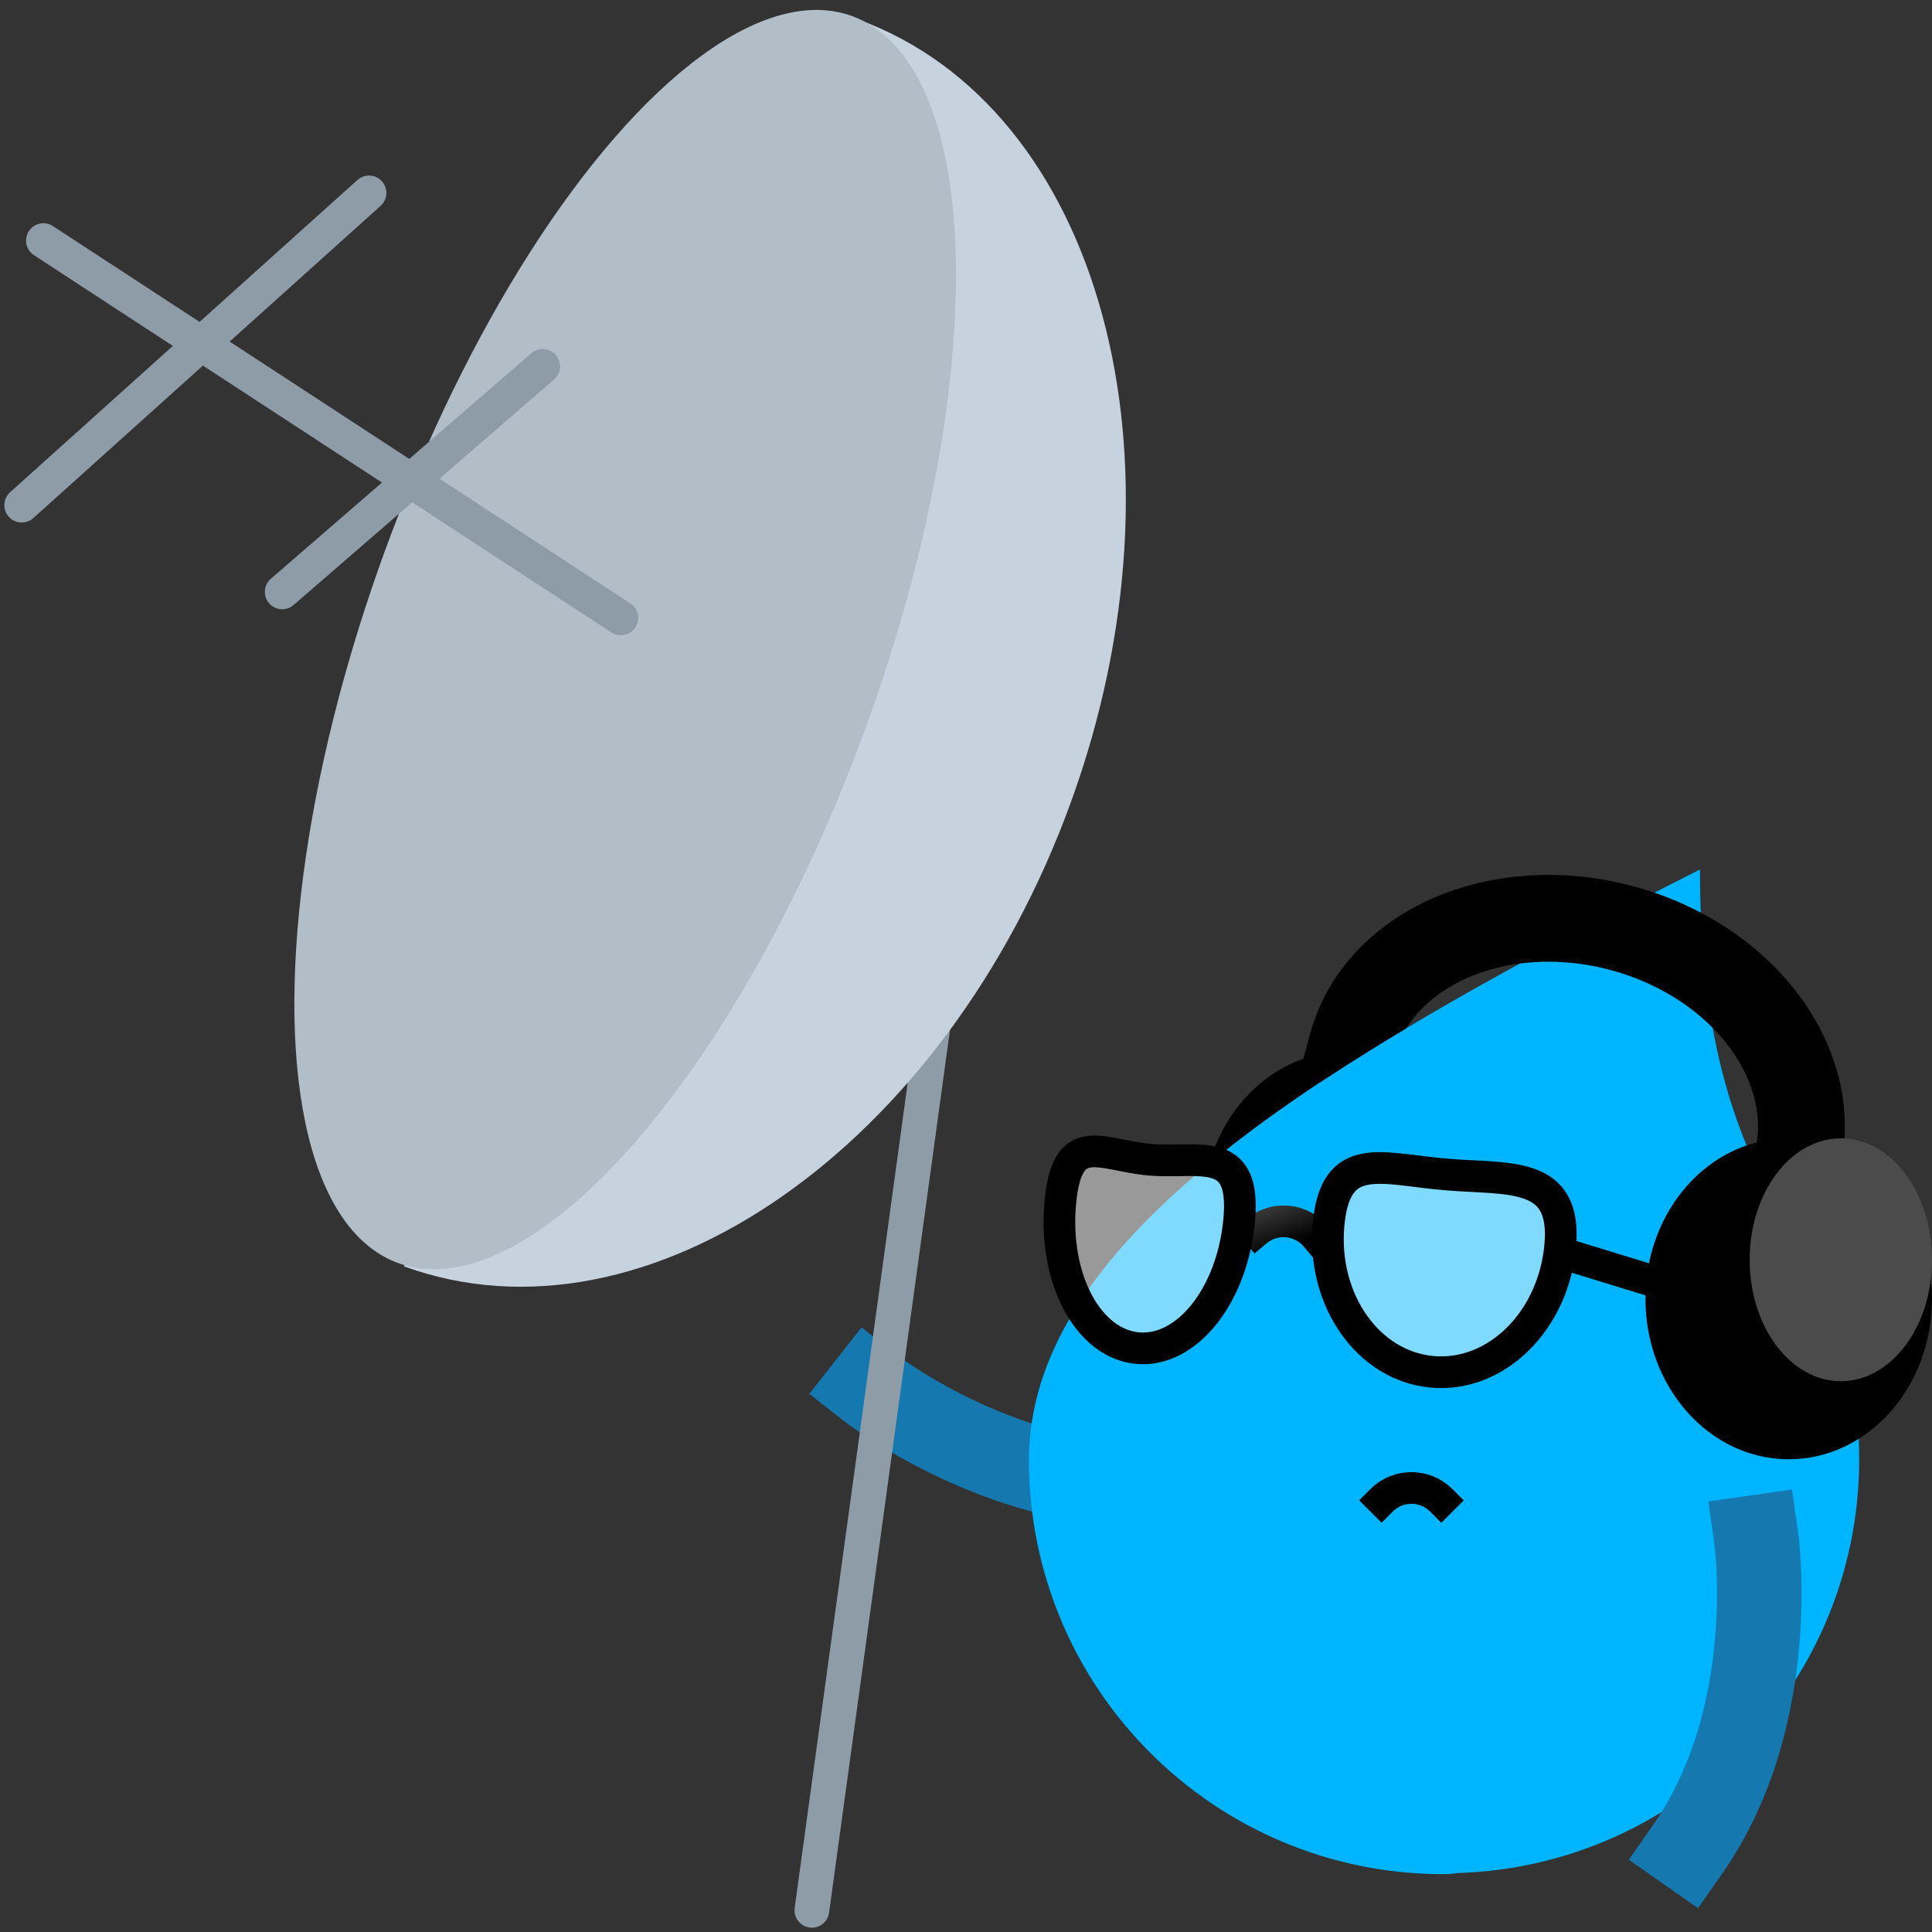 <svg xmlns="http://www.w3.org/2000/svg" width="178" height="178" viewBox="0 0 178 178">
  <rect x="0" y="0" width="178" height="178" fill="#333333" stroke="none"/>
  <defs>
    <linearGradient id="mascot-illustration-04-a" x1="-103.747%" y1="-70.187%" y2="0%">
      <stop offset="0%"/>
      <stop offset="100%"/>
    </linearGradient>
    <linearGradient id="mascot-illustration-04-b" x1="-103.747%" y1="-70.187%" y2="0%">
      <stop offset="0%" stop-color="#747474"/>
      <stop offset="100%"/>
    </linearGradient>
    <linearGradient id="mascot-illustration-04-c" x1="23.162%" x2="50%" y1="0%" y2="50%">
      <stop offset="0%"/>
      <stop offset="100%"/>
    </linearGradient>
  </defs>
  <g fill="none" transform="translate(2 -7)">
    <ellipse cx="122" cy="118.67" fill="#000" rx="13.2" ry="14.784"/>
    <g transform="matrix(-1 0 0 1 169.6 87.105)">
      <g transform="translate(.308)">
        <path stroke="#1579B0" stroke-linecap="square" stroke-linejoin="round" stroke-width="7.788" d="M74.834,38.058 C74.834,38.058 82.627,52.644 78.73,67.23" transform="rotate(80 77.327 52.644)"/>
        <path fill="#00B5FF" d="M38.189,92.481 C59.28,92.481 76.378,75.402 76.378,54.334 C76.378,33.266 47.789,16.782 14.669,0 C14.669,33.266 0,33.266 0,54.334 C0,75.402 17.098,92.481 38.189,92.481 Z"/>
      </g>
      <path stroke="#1579B0" stroke-linecap="square" stroke-linejoin="round" stroke-width="7.788" d="M9.952,61.505 C9.952,61.505 17.745,76.091 13.849,90.676" transform="scale(-1 1) rotate(20 0 5.507)"/>
    </g>
    <path stroke="#8E9CA8" stroke-linecap="round" stroke-linejoin="round" stroke-width="3.2" d="M87.467,75.917 L72.8,183"/>
    <path fill="#C6D3DE" d="M54.832,134.734 C78.64,134.734 97.94,107.364 97.94,73.601 C97.94,39.838 78.64,12.468 54.832,12.468" transform="rotate(20 76.386 73.6)"/>
    <ellipse cx="55.6" cy="65.928" fill="#B1BDC7" rx="23.6" ry="61.133" transform="rotate(20 55.6 65.928)"/>
    <path stroke="#8E9CA8" stroke-linecap="round" stroke-linejoin="round" stroke-width="3.2" d="M55.2 63.93L2 29.168M0 53.541L32 24.773M24 61.533L48 40.755"/>
    <ellipse cx="162.8" cy="126.662" fill="#000" rx="13.2" ry="14.784"/>
    <path stroke="#000" stroke-linecap="square" stroke-linejoin="round" stroke-width="8" d="M166.413,109.136 C166.413,99.791 156.921,92.216 145.213,92.216 C133.504,92.216 124.013,99.791 124.013,109.136" transform="rotate(15 145.213 100.676)"/>
    <path fill="#00B5FF" d="M103.185,179.673 C124.276,179.673 141.374,162.594 141.374,141.526 C141.374,126.51 126.852,113.823 106.518,101.697 C98.321,96.809 82.094,179.673 103.185,179.673 Z" transform="matrix(-1 0 0 1 234.174 0)"/>
    <path stroke="url(#mascot-illustration-04-a)" stroke-linecap="square" stroke-linejoin="round" stroke-width="2.92" d="M129.989,143.285 C127.836,143.285 126.092,145.027 126.092,147.175" transform="rotate(45 128.04 145.23)"/>
    <g stroke-linejoin="round" stroke-width="2.92" transform="rotate(5 -1234.817 1157.59)">
      <path stroke="url(#mascot-illustration-04-b)" stroke-linecap="square" d="M22.935,4.901 C20.782,4.901 19.038,6.642 19.038,8.79" transform="rotate(45 20.986 6.845)"/>
      <path fill="#FFF" fill-opacity=".5" stroke="url(#mascot-illustration-04-c)" stroke-linecap="square" d="M35.516 18.34C41.434 18.34 46.232 12.681 46.232 5.699 46.232-1.282 40.945.114 35.027.114 29.108.114 24.8-1.282 24.8 5.699 24.8 12.681 29.598 18.34 35.516 18.34zM8.28 18.531C12.854 18.531 16.561 12.871 16.561 5.89 16.561-1.091 12.437 1.138 7.864 1.138 3.291 1.138-5.68434189e-13-1.091-5.68434189e-13 5.89-5.68434189e-13 12.871 3.707 18.531 8.28 18.531z"/>
      <path stroke="#000" stroke-linecap="round" d="M46.4,6.393 L57.087,8.679 C58.73,9.424 59.551,10.931 59.551,13.2"/>
    </g>
    <ellipse cx="167.6" cy="123.066" fill="#4B4B4B" rx="8.4" ry="11.188"/>
  </g>
</svg>
